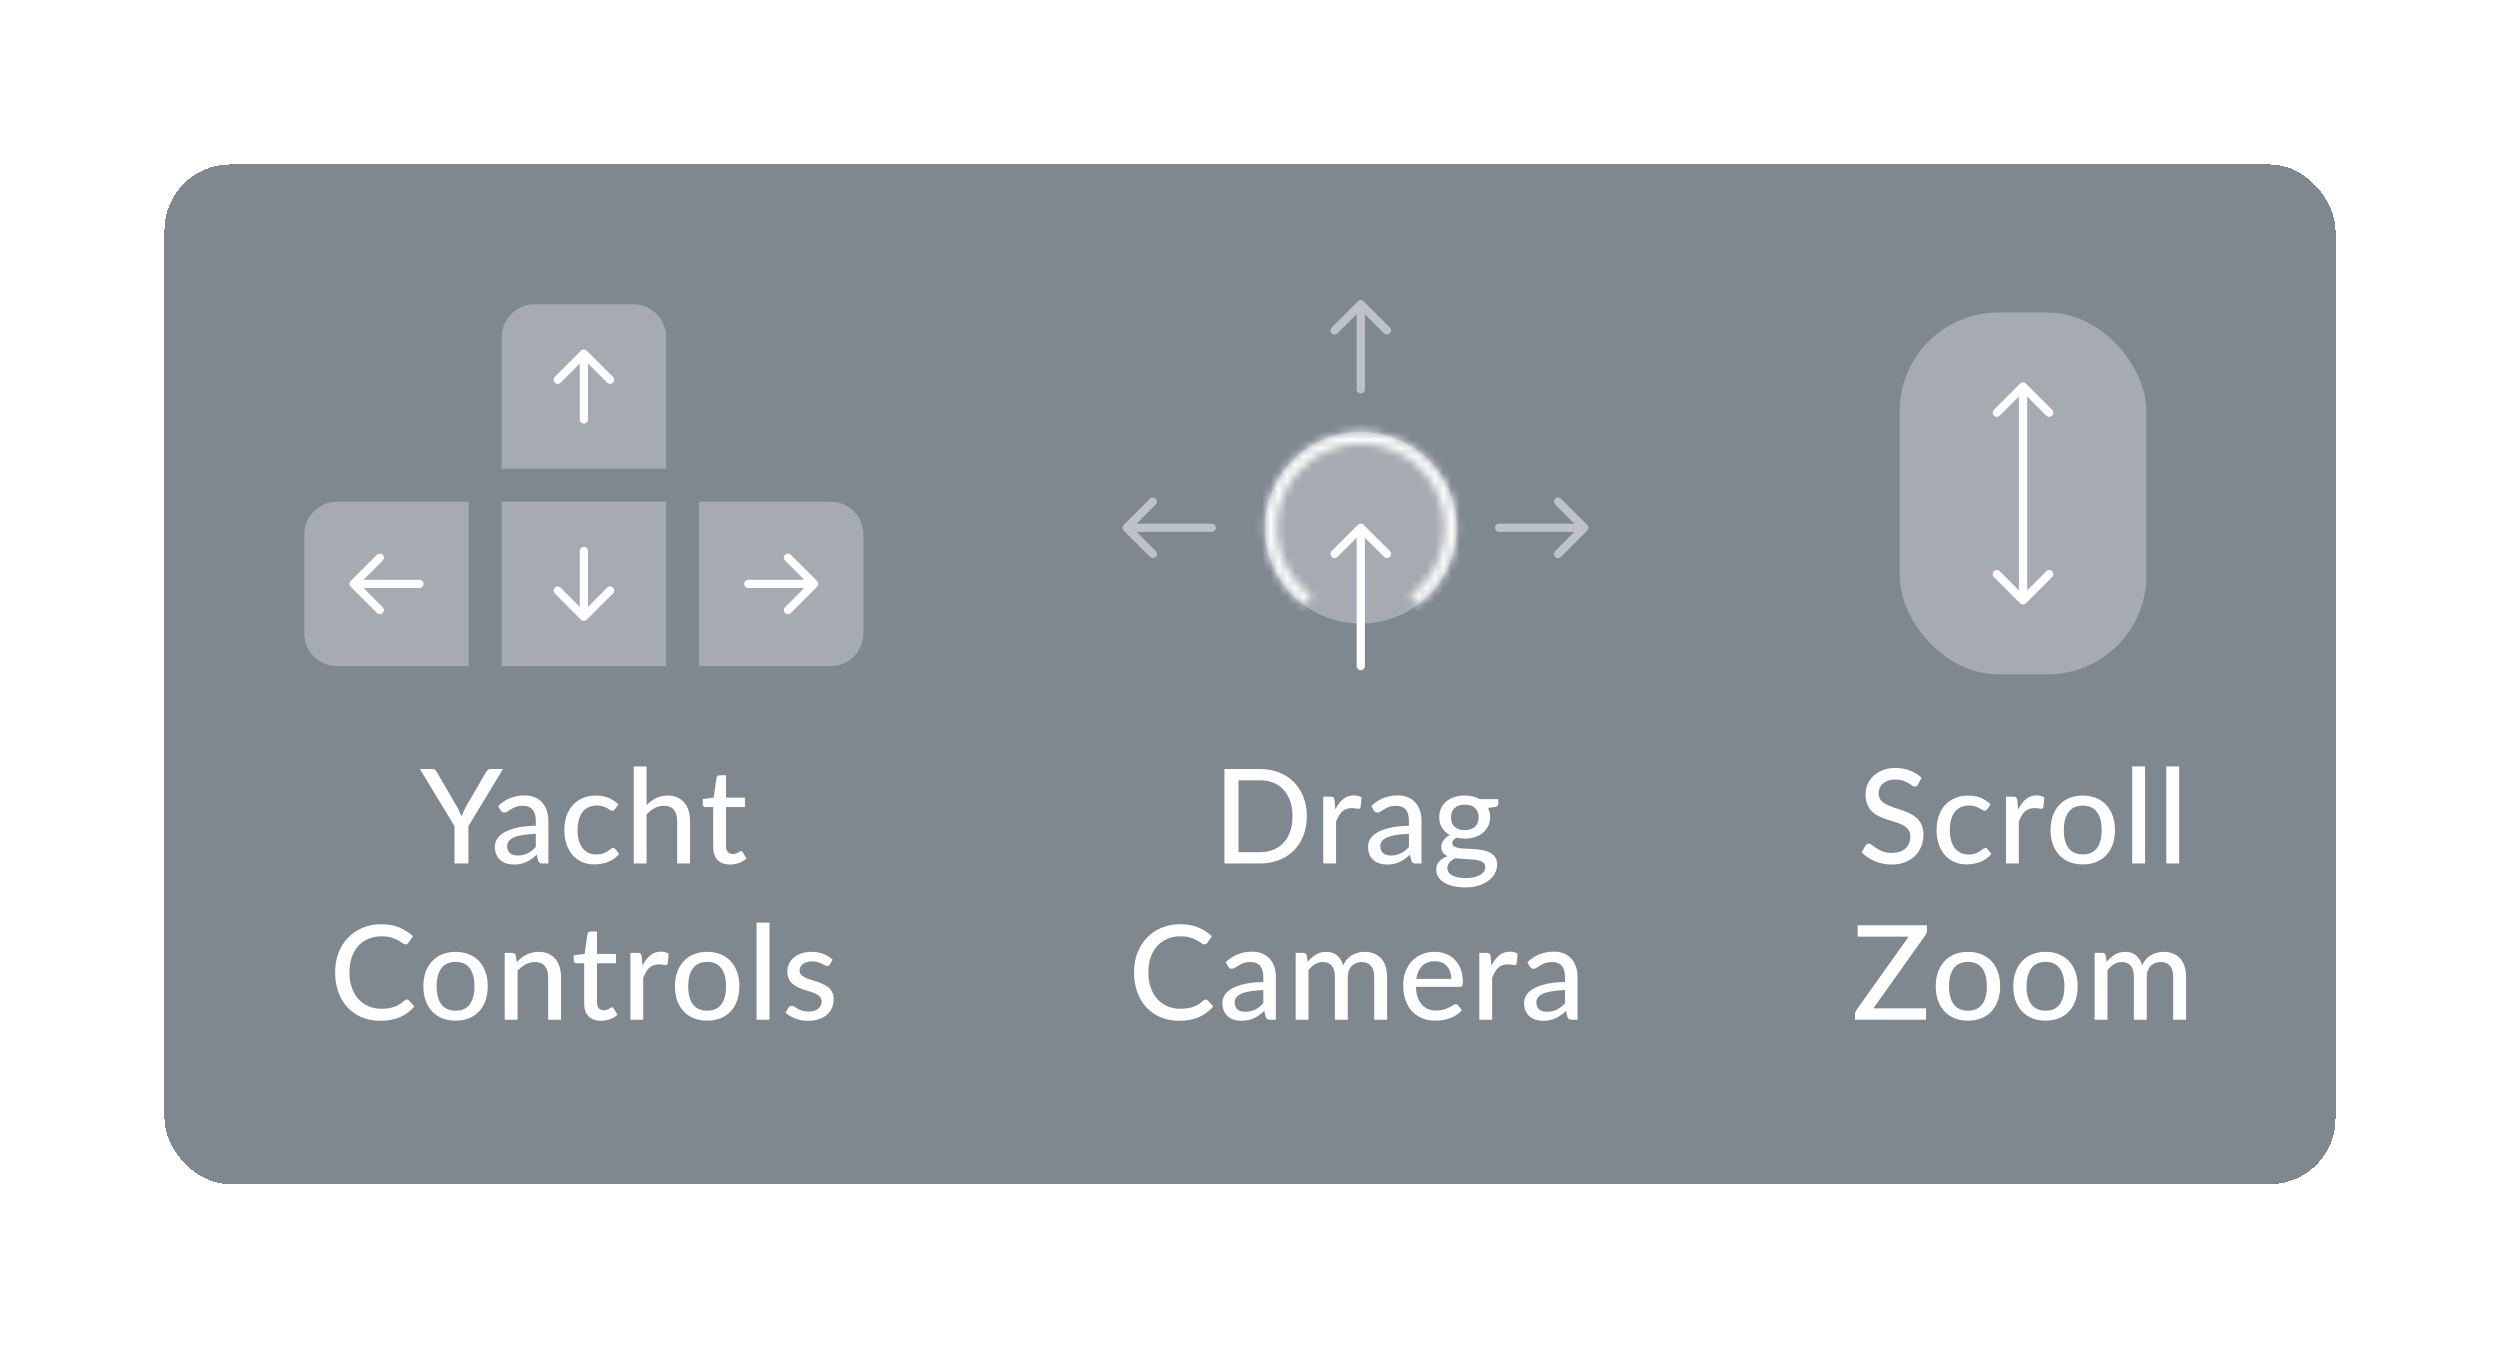 <svg width="304" height="164" viewBox="0 0 304 164" fill="none" xmlns="http://www.w3.org/2000/svg">
<g filter="url(#filter0_d_3_13)">
<rect x="20" y="20" width="264" height="124" rx="8" fill="#001121" fill-opacity="0.5" shape-rendering="crispEdges"/>
</g>
<path d="M61 41C61 38.791 62.791 37 65 37L77 37C79.209 37 81 38.791 81 41L81 57L61 57L61 41Z" fill="#FEFEFE" fill-opacity="0.3"/>
<path d="M70.5 51C70.5 51.276 70.724 51.5 71 51.5C71.276 51.5 71.5 51.276 71.5 51L70.5 51ZM71.354 42.646C71.158 42.451 70.842 42.451 70.646 42.646L67.465 45.828C67.269 46.024 67.269 46.34 67.465 46.535C67.66 46.731 67.976 46.731 68.172 46.535L71 43.707L73.828 46.535C74.024 46.731 74.34 46.731 74.535 46.535C74.731 46.34 74.731 46.024 74.535 45.828L71.354 42.646ZM71.5 51L71.5 43L70.5 43L70.5 51L71.5 51Z" fill="#FEFEFE"/>
<path d="M41 81C38.791 81 37 79.209 37 77L37 65C37 62.791 38.791 61 41 61L57 61L57 81L41 81Z" fill="#FEFEFE" fill-opacity="0.3"/>
<path d="M51 71.5C51.276 71.5 51.5 71.276 51.5 71C51.5 70.724 51.276 70.5 51 70.5V71.5ZM42.646 70.646C42.451 70.842 42.451 71.158 42.646 71.354L45.828 74.535C46.024 74.731 46.34 74.731 46.535 74.535C46.731 74.34 46.731 74.024 46.535 73.828L43.707 71L46.535 68.172C46.731 67.976 46.731 67.66 46.535 67.465C46.34 67.269 46.024 67.269 45.828 67.465L42.646 70.646ZM51 70.5H43V71.5H51V70.5Z" fill="#FEFEFE"/>
<rect x="81" y="81" width="20" height="20" transform="rotate(-180 81 81)" fill="#FEFEFE" fill-opacity="0.3"/>
<path d="M71.5 67C71.5 66.724 71.276 66.5 71 66.5C70.724 66.5 70.5 66.724 70.5 67L71.5 67ZM70.646 75.354C70.842 75.549 71.158 75.549 71.354 75.354L74.535 72.172C74.731 71.976 74.731 71.66 74.535 71.465C74.34 71.269 74.024 71.269 73.828 71.465L71 74.293L68.172 71.465C67.976 71.269 67.66 71.269 67.465 71.465C67.269 71.66 67.269 71.976 67.465 72.172L70.646 75.354ZM70.5 67L70.5 75L71.5 75L71.5 67L70.5 67Z" fill="#FEFEFE"/>
<path d="M101 61C103.209 61 105 62.791 105 65L105 77C105 79.209 103.209 81 101 81L85 81L85 61L101 61Z" fill="#FEFEFE" fill-opacity="0.3"/>
<path d="M91 70.5C90.724 70.5 90.5 70.724 90.5 71C90.5 71.276 90.724 71.5 91 71.5V70.5ZM99.354 71.354C99.549 71.158 99.549 70.842 99.354 70.646L96.172 67.465C95.976 67.269 95.66 67.269 95.465 67.465C95.269 67.66 95.269 67.976 95.465 68.172L98.293 71L95.465 73.828C95.269 74.024 95.269 74.34 95.465 74.535C95.66 74.731 95.976 74.731 96.172 74.535L99.354 71.354ZM91 71.5H99V70.5H91V71.5Z" fill="#FEFEFE"/>
<path d="M56.959 100.456V105H55.263V100.456L51.055 93.512H52.551C52.7 93.512 52.82 93.549 52.911 93.624C53.002 93.693 53.076 93.787 53.135 93.904L55.631 98.2C55.732 98.397 55.823 98.584 55.903 98.76C55.988 98.936 56.063 99.109 56.127 99.28C56.186 99.109 56.252 98.936 56.327 98.76C56.407 98.584 56.498 98.397 56.599 98.2L59.087 93.904C59.14 93.808 59.212 93.72 59.303 93.64C59.399 93.555 59.519 93.512 59.663 93.512H61.167L56.959 100.456ZM65.152 101.392C64.517 101.413 63.978 101.464 63.536 101.544C63.093 101.619 62.733 101.72 62.456 101.848C62.178 101.976 61.978 102.128 61.856 102.304C61.733 102.475 61.672 102.667 61.672 102.88C61.672 103.083 61.704 103.259 61.768 103.408C61.837 103.552 61.928 103.672 62.04 103.768C62.157 103.859 62.293 103.925 62.448 103.968C62.602 104.011 62.77 104.032 62.952 104.032C63.192 104.032 63.41 104.008 63.608 103.96C63.81 103.912 64 103.845 64.176 103.76C64.352 103.669 64.52 103.56 64.68 103.432C64.84 103.304 64.997 103.157 65.152 102.992V101.392ZM60.576 98.008C61.029 97.576 61.52 97.253 62.048 97.04C62.581 96.827 63.165 96.72 63.8 96.72C64.264 96.72 64.674 96.797 65.032 96.952C65.389 97.101 65.691 97.312 65.936 97.584C66.181 97.856 66.365 98.181 66.488 98.56C66.616 98.939 66.68 99.357 66.68 99.816V105H65.984C65.829 105 65.712 104.976 65.632 104.928C65.552 104.875 65.488 104.779 65.44 104.64L65.272 103.928C65.064 104.12 64.859 104.291 64.656 104.44C64.453 104.584 64.24 104.709 64.016 104.816C63.797 104.917 63.562 104.995 63.312 105.048C63.061 105.101 62.784 105.128 62.48 105.128C62.16 105.128 61.858 105.085 61.576 105C61.298 104.909 61.056 104.773 60.848 104.592C60.64 104.411 60.474 104.184 60.352 103.912C60.234 103.64 60.176 103.323 60.176 102.96C60.176 102.64 60.261 102.333 60.432 102.04C60.608 101.741 60.891 101.475 61.28 101.24C61.675 101.005 62.187 100.813 62.816 100.664C63.45 100.515 64.229 100.429 65.152 100.408V99.816C65.152 99.203 65.021 98.744 64.76 98.44C64.499 98.136 64.115 97.984 63.608 97.984C63.267 97.984 62.978 98.027 62.744 98.112C62.514 98.197 62.315 98.293 62.144 98.4C61.978 98.501 61.832 98.595 61.704 98.68C61.581 98.765 61.453 98.808 61.32 98.808C61.213 98.808 61.12 98.779 61.04 98.72C60.965 98.661 60.904 98.592 60.856 98.512L60.576 98.008ZM74.784 98.392C74.736 98.451 74.688 98.499 74.64 98.536C74.597 98.568 74.534 98.584 74.448 98.584C74.363 98.584 74.272 98.552 74.176 98.488C74.085 98.419 73.968 98.347 73.824 98.272C73.686 98.192 73.515 98.12 73.312 98.056C73.115 97.987 72.87 97.952 72.576 97.952C72.192 97.952 71.853 98.021 71.56 98.16C71.267 98.299 71.022 98.496 70.824 98.752C70.632 99.008 70.486 99.32 70.384 99.688C70.283 100.056 70.232 100.469 70.232 100.928C70.232 101.403 70.285 101.827 70.392 102.2C70.499 102.568 70.651 102.88 70.848 103.136C71.046 103.387 71.285 103.579 71.568 103.712C71.851 103.84 72.165 103.904 72.512 103.904C72.848 103.904 73.126 103.864 73.344 103.784C73.563 103.699 73.744 103.608 73.888 103.512C74.032 103.416 74.152 103.328 74.248 103.248C74.344 103.163 74.443 103.12 74.544 103.12C74.672 103.12 74.771 103.168 74.84 103.264L75.288 103.84C75.102 104.069 74.891 104.264 74.656 104.424C74.427 104.584 74.181 104.715 73.92 104.816C73.659 104.917 73.384 104.992 73.096 105.04C72.814 105.088 72.525 105.112 72.232 105.112C71.725 105.112 71.251 105.019 70.808 104.832C70.371 104.645 69.99 104.373 69.664 104.016C69.344 103.659 69.091 103.221 68.904 102.704C68.718 102.181 68.624 101.589 68.624 100.928C68.624 100.325 68.707 99.768 68.872 99.256C69.043 98.744 69.291 98.304 69.616 97.936C69.947 97.563 70.352 97.272 70.832 97.064C71.312 96.851 71.862 96.744 72.48 96.744C73.061 96.744 73.573 96.837 74.016 97.024C74.459 97.211 74.853 97.475 75.2 97.816L74.784 98.392ZM78.624 97.904C78.966 97.557 79.342 97.277 79.752 97.064C80.168 96.851 80.646 96.744 81.184 96.744C81.632 96.744 82.024 96.819 82.36 96.968C82.702 97.117 82.987 97.328 83.216 97.6C83.446 97.867 83.619 98.189 83.736 98.568C83.854 98.947 83.912 99.365 83.912 99.824V105H82.344V99.824C82.344 99.243 82.211 98.792 81.944 98.472C81.678 98.147 81.27 97.984 80.72 97.984C80.32 97.984 79.944 98.08 79.592 98.272C79.246 98.459 78.923 98.715 78.624 99.04V105H77.064V93.192H78.624V97.904ZM88.772 105.128C88.116 105.128 87.609 104.944 87.252 104.576C86.9 104.208 86.724 103.683 86.724 103V98.136H85.78C85.689 98.136 85.612 98.109 85.548 98.056C85.49 97.997 85.46 97.912 85.46 97.8V97.168L86.78 96.984L87.132 94.56C87.153 94.469 87.194 94.4 87.252 94.352C87.316 94.299 87.396 94.272 87.492 94.272H88.284V97H90.588V98.136H88.284V102.896C88.284 103.216 88.362 103.456 88.516 103.616C88.676 103.771 88.879 103.848 89.124 103.848C89.268 103.848 89.391 103.829 89.492 103.792C89.599 103.755 89.689 103.715 89.764 103.672C89.839 103.624 89.903 103.581 89.956 103.544C90.01 103.507 90.058 103.488 90.1 103.488C90.153 103.488 90.194 103.501 90.22 103.528C90.252 103.549 90.284 103.587 90.316 103.64L90.78 104.392C90.524 104.627 90.22 104.808 89.868 104.936C89.516 105.064 89.151 105.128 88.772 105.128ZM49.468 121.536C49.564 121.536 49.647 121.573 49.716 121.648L50.388 122.384C49.919 122.939 49.346 123.368 48.668 123.672C47.996 123.976 47.186 124.128 46.236 124.128C45.404 124.128 44.65 123.984 43.972 123.696C43.3 123.408 42.724 123.005 42.244 122.488C41.77 121.971 41.402 121.352 41.14 120.632C40.879 119.912 40.748 119.12 40.748 118.256C40.748 117.392 40.884 116.6 41.156 115.88C41.434 115.16 41.82 114.541 42.316 114.024C42.812 113.507 43.404 113.104 44.092 112.816C44.786 112.528 45.551 112.384 46.388 112.384C47.204 112.384 47.93 112.517 48.564 112.784C49.199 113.051 49.751 113.405 50.22 113.848L49.66 114.64C49.623 114.699 49.575 114.747 49.516 114.784C49.463 114.821 49.391 114.84 49.3 114.84C49.199 114.84 49.079 114.789 48.94 114.688C48.807 114.587 48.628 114.475 48.404 114.352C48.186 114.224 47.914 114.109 47.588 114.008C47.263 113.907 46.858 113.856 46.372 113.856C45.802 113.856 45.279 113.957 44.804 114.16C44.33 114.357 43.919 114.645 43.572 115.024C43.231 115.397 42.964 115.859 42.772 116.408C42.586 116.952 42.492 117.568 42.492 118.256C42.492 118.955 42.591 119.576 42.788 120.12C42.986 120.664 43.258 121.125 43.604 121.504C43.951 121.883 44.359 122.171 44.828 122.368C45.298 122.565 45.804 122.664 46.348 122.664C46.679 122.664 46.975 122.645 47.236 122.608C47.503 122.565 47.746 122.504 47.964 122.424C48.188 122.344 48.399 122.243 48.596 122.12C48.794 121.992 48.988 121.84 49.18 121.664C49.223 121.627 49.268 121.597 49.316 121.576C49.364 121.549 49.415 121.536 49.468 121.536ZM55.408 115.744C56.006 115.744 56.544 115.843 57.024 116.04C57.51 116.232 57.92 116.512 58.256 116.88C58.598 117.243 58.859 117.683 59.04 118.2C59.222 118.712 59.312 119.288 59.312 119.928C59.312 120.568 59.222 121.147 59.04 121.664C58.859 122.181 58.598 122.621 58.256 122.984C57.92 123.347 57.51 123.627 57.024 123.824C56.544 124.016 56.006 124.112 55.408 124.112C54.806 124.112 54.262 124.016 53.776 123.824C53.296 123.627 52.886 123.347 52.544 122.984C52.203 122.621 51.939 122.181 51.752 121.664C51.571 121.147 51.48 120.568 51.48 119.928C51.48 119.288 51.571 118.712 51.752 118.2C51.939 117.683 52.203 117.243 52.544 116.88C52.886 116.512 53.296 116.232 53.776 116.04C54.262 115.843 54.806 115.744 55.408 115.744ZM55.408 122.896C56.176 122.896 56.75 122.637 57.128 122.12C57.507 121.603 57.696 120.875 57.696 119.936C57.696 118.997 57.507 118.269 57.128 117.752C56.75 117.229 56.176 116.968 55.408 116.968C54.63 116.968 54.048 117.229 53.664 117.752C53.286 118.269 53.096 118.997 53.096 119.936C53.096 120.875 53.286 121.603 53.664 122.12C54.048 122.637 54.63 122.896 55.408 122.896ZM62.838 117C63.014 116.813 63.198 116.643 63.39 116.488C63.582 116.333 63.785 116.203 63.998 116.096C64.216 115.984 64.448 115.899 64.694 115.84C64.945 115.776 65.211 115.744 65.494 115.744C65.942 115.744 66.334 115.819 66.67 115.968C67.011 116.117 67.296 116.328 67.526 116.6C67.755 116.867 67.928 117.189 68.046 117.568C68.163 117.947 68.222 118.365 68.222 118.824V124H66.654V118.824C66.654 118.243 66.52 117.792 66.254 117.472C65.987 117.147 65.579 116.984 65.03 116.984C64.63 116.984 64.254 117.08 63.902 117.272C63.555 117.459 63.233 117.715 62.934 118.04V124H61.374V115.872H62.31C62.529 115.872 62.664 115.976 62.718 116.184L62.838 117ZM73.082 124.128C72.426 124.128 71.919 123.944 71.562 123.576C71.21 123.208 71.034 122.683 71.034 122V117.136H70.09C69.999 117.136 69.922 117.109 69.858 117.056C69.799 116.997 69.77 116.912 69.77 116.8V116.168L71.09 115.984L71.442 113.56C71.463 113.469 71.503 113.4 71.562 113.352C71.626 113.299 71.706 113.272 71.802 113.272H72.594V116H74.898V117.136H72.594V121.896C72.594 122.216 72.671 122.456 72.826 122.616C72.986 122.771 73.188 122.848 73.434 122.848C73.578 122.848 73.7 122.829 73.802 122.792C73.908 122.755 73.999 122.715 74.074 122.672C74.148 122.624 74.212 122.581 74.266 122.544C74.319 122.507 74.367 122.488 74.41 122.488C74.463 122.488 74.503 122.501 74.53 122.528C74.562 122.549 74.594 122.587 74.626 122.64L75.09 123.392C74.834 123.627 74.53 123.808 74.178 123.936C73.826 124.064 73.46 124.128 73.082 124.128ZM78.126 117.432C78.388 116.899 78.702 116.48 79.07 116.176C79.438 115.872 79.881 115.72 80.398 115.72C80.574 115.72 80.74 115.741 80.894 115.784C81.054 115.821 81.193 115.88 81.31 115.96L81.206 117.136C81.169 117.28 81.081 117.352 80.942 117.352C80.868 117.352 80.756 117.339 80.606 117.312C80.457 117.28 80.297 117.264 80.126 117.264C79.876 117.264 79.654 117.301 79.462 117.376C79.27 117.445 79.097 117.552 78.942 117.696C78.793 117.835 78.66 118.008 78.542 118.216C78.425 118.419 78.316 118.651 78.214 118.912V124H76.654V115.872H77.55C77.721 115.872 77.836 115.904 77.894 115.968C77.958 116.027 78.004 116.133 78.03 116.288L78.126 117.432ZM86.001 115.744C86.598 115.744 87.137 115.843 87.617 116.04C88.102 116.232 88.513 116.512 88.849 116.88C89.19 117.243 89.452 117.683 89.633 118.2C89.814 118.712 89.905 119.288 89.905 119.928C89.905 120.568 89.814 121.147 89.633 121.664C89.452 122.181 89.19 122.621 88.849 122.984C88.513 123.347 88.102 123.627 87.617 123.824C87.137 124.016 86.598 124.112 86.001 124.112C85.398 124.112 84.854 124.016 84.369 123.824C83.889 123.627 83.478 123.347 83.137 122.984C82.796 122.621 82.532 122.181 82.345 121.664C82.164 121.147 82.073 120.568 82.073 119.928C82.073 119.288 82.164 118.712 82.345 118.2C82.532 117.683 82.796 117.243 83.137 116.88C83.478 116.512 83.889 116.232 84.369 116.04C84.854 115.843 85.398 115.744 86.001 115.744ZM86.001 122.896C86.769 122.896 87.342 122.637 87.721 122.12C88.1 121.603 88.289 120.875 88.289 119.936C88.289 118.997 88.1 118.269 87.721 117.752C87.342 117.229 86.769 116.968 86.001 116.968C85.222 116.968 84.641 117.229 84.257 117.752C83.878 118.269 83.689 118.997 83.689 119.936C83.689 120.875 83.878 121.603 84.257 122.12C84.641 122.637 85.222 122.896 86.001 122.896ZM93.566 112.192V124H91.998V112.192H93.566ZM100.906 117.272C100.864 117.341 100.818 117.392 100.77 117.424C100.722 117.451 100.661 117.464 100.586 117.464C100.501 117.464 100.405 117.435 100.298 117.376C100.197 117.317 100.072 117.253 99.922 117.184C99.778 117.115 99.608 117.051 99.41 116.992C99.213 116.933 98.978 116.904 98.706 116.904C98.482 116.904 98.277 116.933 98.09 116.992C97.909 117.045 97.754 117.123 97.626 117.224C97.498 117.32 97.4 117.437 97.33 117.576C97.261 117.709 97.226 117.853 97.226 118.008C97.226 118.211 97.285 118.379 97.402 118.512C97.525 118.645 97.682 118.76 97.874 118.856C98.072 118.952 98.293 119.04 98.538 119.12C98.789 119.195 99.042 119.275 99.298 119.36C99.56 119.445 99.813 119.544 100.058 119.656C100.309 119.763 100.53 119.899 100.722 120.064C100.92 120.224 101.077 120.419 101.194 120.648C101.317 120.877 101.378 121.157 101.378 121.488C101.378 121.867 101.309 122.219 101.17 122.544C101.037 122.864 100.837 123.141 100.57 123.376C100.309 123.611 99.984 123.795 99.594 123.928C99.205 124.061 98.76 124.128 98.258 124.128C97.698 124.128 97.181 124.035 96.706 123.848C96.232 123.661 95.834 123.424 95.514 123.136L95.882 122.536C95.925 122.461 95.978 122.405 96.042 122.368C96.106 122.325 96.192 122.304 96.298 122.304C96.4 122.304 96.504 122.341 96.61 122.416C96.717 122.491 96.845 122.573 96.994 122.664C97.144 122.749 97.325 122.829 97.538 122.904C97.752 122.973 98.018 123.008 98.338 123.008C98.605 123.008 98.837 122.976 99.034 122.912C99.232 122.843 99.394 122.752 99.522 122.64C99.656 122.523 99.754 122.389 99.818 122.24C99.882 122.091 99.914 121.933 99.914 121.768C99.914 121.555 99.853 121.379 99.73 121.24C99.613 121.096 99.456 120.973 99.258 120.872C99.066 120.771 98.845 120.683 98.594 120.608C98.344 120.533 98.088 120.453 97.826 120.368C97.565 120.283 97.309 120.184 97.058 120.072C96.808 119.96 96.584 119.819 96.386 119.648C96.194 119.477 96.037 119.269 95.914 119.024C95.797 118.779 95.738 118.48 95.738 118.128C95.738 117.813 95.802 117.512 95.93 117.224C96.064 116.936 96.253 116.683 96.498 116.464C96.749 116.245 97.056 116.072 97.418 115.944C97.786 115.811 98.205 115.744 98.674 115.744C99.213 115.744 99.698 115.829 100.13 116C100.568 116.171 100.941 116.405 101.25 116.704L100.906 117.272Z" fill="#FEFEFE"/>
<circle cx="165.471" cy="64.177" r="11.647" fill="#FEFEFE" fill-opacity="0.3"/>
<mask id="path-12-inside-1_3_13" fill="white">
<path d="M171.752 73.127C171.978 73.449 172.424 73.529 172.731 73.284C174.476 71.893 175.788 70.026 176.505 67.903C177.299 65.554 177.322 63.014 176.571 60.651C175.821 58.288 174.336 56.226 172.333 54.766C170.33 53.305 167.913 52.522 165.434 52.529C162.955 52.537 160.543 53.336 158.549 54.809C156.555 56.282 155.084 58.353 154.348 60.721C153.612 63.088 153.651 65.628 154.459 67.972C155.19 70.091 156.514 71.949 158.268 73.329C158.576 73.572 159.021 73.49 159.245 73.167C159.469 72.844 159.387 72.402 159.08 72.156C157.574 70.951 156.437 69.341 155.805 67.508C155.096 65.451 155.062 63.221 155.707 61.143C156.353 59.065 157.645 57.247 159.395 55.954C161.145 54.661 163.262 53.96 165.438 53.953C167.614 53.946 169.736 54.634 171.494 55.916C173.252 57.198 174.556 59.008 175.214 61.082C175.873 63.156 175.853 65.386 175.157 67.447C174.537 69.284 173.409 70.901 171.911 72.116C171.606 72.364 171.527 72.806 171.752 73.127Z"/>
</mask>
<path d="M171.752 73.127C171.978 73.449 172.424 73.529 172.731 73.284C174.476 71.893 175.788 70.026 176.505 67.903C177.299 65.554 177.322 63.014 176.571 60.651C175.821 58.288 174.336 56.226 172.333 54.766C170.33 53.305 167.913 52.522 165.434 52.529C162.955 52.537 160.543 53.336 158.549 54.809C156.555 56.282 155.084 58.353 154.348 60.721C153.612 63.088 153.651 65.628 154.459 67.972C155.19 70.091 156.514 71.949 158.268 73.329C158.576 73.572 159.021 73.49 159.245 73.167C159.469 72.844 159.387 72.402 159.08 72.156C157.574 70.951 156.437 69.341 155.805 67.508C155.096 65.451 155.062 63.221 155.707 61.143C156.353 59.065 157.645 57.247 159.395 55.954C161.145 54.661 163.262 53.96 165.438 53.953C167.614 53.946 169.736 54.634 171.494 55.916C173.252 57.198 174.556 59.008 175.214 61.082C175.873 63.156 175.853 65.386 175.157 67.447C174.537 69.284 173.409 70.901 171.911 72.116C171.606 72.364 171.527 72.806 171.752 73.127Z" stroke="#FEFEFE" stroke-width="16" mask="url(#path-12-inside-1_3_13)"/>
<path d="M164.971 81C164.971 81.276 165.195 81.5 165.471 81.5C165.747 81.5 165.971 81.276 165.971 81L164.971 81ZM165.824 63.823C165.629 63.628 165.312 63.628 165.117 63.823L161.935 67.005C161.74 67.2 161.74 67.517 161.935 67.712C162.13 67.907 162.447 67.907 162.642 67.712L165.471 64.884L168.299 67.712C168.494 67.907 168.811 67.907 169.006 67.712C169.201 67.517 169.201 67.2 169.006 67.005L165.824 63.823ZM165.971 81L165.971 64.177L164.971 64.177L164.971 81L165.971 81Z" fill="#FEFEFE"/>
<path opacity="0.5" d="M182.294 63.676C182.018 63.676 181.794 63.9 181.794 64.177C181.794 64.453 182.018 64.677 182.294 64.677V63.676ZM193.001 64.53C193.196 64.335 193.196 64.018 193.001 63.823L189.819 60.641C189.623 60.446 189.307 60.446 189.112 60.641C188.916 60.836 188.916 61.153 189.112 61.348L191.94 64.177L189.112 67.005C188.916 67.2 188.916 67.517 189.112 67.712C189.307 67.907 189.623 67.907 189.819 67.712L193.001 64.53ZM182.294 64.677H192.647V63.676H182.294V64.677Z" fill="#FEFEFE"/>
<path opacity="0.5" d="M147.353 63.676C147.629 63.676 147.853 63.9 147.853 64.177C147.853 64.453 147.629 64.677 147.353 64.677V63.676ZM136.647 64.53C136.451 64.335 136.451 64.018 136.647 63.823L139.829 60.641C140.024 60.446 140.34 60.446 140.536 60.641C140.731 60.836 140.731 61.153 140.536 61.348L137.707 64.177L140.536 67.005C140.731 67.2 140.731 67.517 140.536 67.712C140.34 67.907 140.024 67.907 139.829 67.712L136.647 64.53ZM147.353 64.677H137V63.676H147.353V64.677Z" fill="#FEFEFE"/>
<path opacity="0.5" d="M165.971 47.353C165.971 47.629 165.747 47.853 165.471 47.853C165.195 47.853 164.971 47.629 164.971 47.353L165.971 47.353ZM165.117 36.646C165.312 36.451 165.629 36.451 165.824 36.646L169.006 39.828C169.201 40.024 169.201 40.34 169.006 40.535C168.811 40.731 168.494 40.731 168.299 40.535L165.471 37.707L162.642 40.535C162.447 40.731 162.13 40.731 161.935 40.535C161.74 40.34 161.74 40.024 161.935 39.828L165.117 36.646ZM164.971 47.353L164.971 37L165.971 37L165.971 47.353L164.971 47.353Z" fill="#FEFEFE"/>
<path d="M158.913 99.256C158.913 100.115 158.774 100.896 158.497 101.6C158.225 102.304 157.838 102.909 157.337 103.416C156.836 103.917 156.236 104.307 155.537 104.584C154.838 104.861 154.062 105 153.209 105H148.889V93.512H153.209C154.062 93.512 154.838 93.651 155.537 93.928C156.236 94.205 156.836 94.597 157.337 95.104C157.838 95.605 158.225 96.211 158.497 96.92C158.774 97.624 158.913 98.403 158.913 99.256ZM157.169 99.256C157.169 98.573 157.076 97.963 156.889 97.424C156.702 96.88 156.436 96.421 156.089 96.048C155.748 95.669 155.332 95.381 154.841 95.184C154.356 94.987 153.812 94.888 153.209 94.888H150.601V103.624H153.209C153.812 103.624 154.356 103.525 154.841 103.328C155.332 103.131 155.748 102.845 156.089 102.472C156.436 102.093 156.702 101.635 156.889 101.096C157.076 100.557 157.169 99.944 157.169 99.256ZM162.377 98.432C162.638 97.899 162.953 97.48 163.321 97.176C163.689 96.872 164.131 96.72 164.649 96.72C164.825 96.72 164.99 96.741 165.145 96.784C165.305 96.821 165.443 96.88 165.561 96.96L165.457 98.136C165.419 98.28 165.331 98.352 165.193 98.352C165.118 98.352 165.006 98.339 164.857 98.312C164.707 98.28 164.547 98.264 164.377 98.264C164.126 98.264 163.905 98.301 163.713 98.376C163.521 98.445 163.347 98.552 163.193 98.696C163.043 98.835 162.91 99.008 162.793 99.216C162.675 99.419 162.566 99.651 162.465 99.912V105H160.905V96.872H161.801C161.971 96.872 162.086 96.904 162.145 96.968C162.209 97.027 162.254 97.133 162.281 97.288L162.377 98.432ZM171.327 101.392C170.692 101.413 170.154 101.464 169.711 101.544C169.268 101.619 168.908 101.72 168.631 101.848C168.354 101.976 168.154 102.128 168.031 102.304C167.908 102.475 167.847 102.667 167.847 102.88C167.847 103.083 167.879 103.259 167.943 103.408C168.012 103.552 168.103 103.672 168.215 103.768C168.332 103.859 168.468 103.925 168.623 103.968C168.778 104.011 168.946 104.032 169.127 104.032C169.367 104.032 169.586 104.008 169.783 103.96C169.986 103.912 170.175 103.845 170.351 103.76C170.527 103.669 170.695 103.56 170.855 103.432C171.015 103.304 171.172 103.157 171.327 102.992V101.392ZM166.751 98.008C167.204 97.576 167.695 97.253 168.223 97.04C168.756 96.827 169.34 96.72 169.975 96.72C170.439 96.72 170.85 96.797 171.207 96.952C171.564 97.101 171.866 97.312 172.111 97.584C172.356 97.856 172.54 98.181 172.663 98.56C172.791 98.939 172.855 99.357 172.855 99.816V105H172.159C172.004 105 171.887 104.976 171.807 104.928C171.727 104.875 171.663 104.779 171.615 104.64L171.447 103.928C171.239 104.12 171.034 104.291 170.831 104.44C170.628 104.584 170.415 104.709 170.191 104.816C169.972 104.917 169.738 104.995 169.487 105.048C169.236 105.101 168.959 105.128 168.655 105.128C168.335 105.128 168.034 105.085 167.751 105C167.474 104.909 167.231 104.773 167.023 104.592C166.815 104.411 166.65 104.184 166.527 103.912C166.41 103.64 166.351 103.323 166.351 102.96C166.351 102.64 166.436 102.333 166.607 102.04C166.783 101.741 167.066 101.475 167.455 101.24C167.85 101.005 168.362 100.813 168.991 100.664C169.626 100.515 170.404 100.429 171.327 100.408V99.816C171.327 99.203 171.196 98.744 170.935 98.44C170.674 98.136 170.29 97.984 169.783 97.984C169.442 97.984 169.154 98.027 168.919 98.112C168.69 98.197 168.49 98.293 168.319 98.4C168.154 98.501 168.007 98.595 167.879 98.68C167.756 98.765 167.628 98.808 167.495 98.808C167.388 98.808 167.295 98.779 167.215 98.72C167.14 98.661 167.079 98.592 167.031 98.512L166.751 98.008ZM178.119 100.944C178.397 100.944 178.639 100.907 178.847 100.832C179.061 100.757 179.237 100.653 179.375 100.52C179.519 100.381 179.626 100.216 179.695 100.024C179.77 99.832 179.807 99.621 179.807 99.392C179.807 98.923 179.663 98.549 179.375 98.272C179.093 97.989 178.674 97.848 178.119 97.848C177.57 97.848 177.151 97.989 176.863 98.272C176.581 98.549 176.439 98.923 176.439 99.392C176.439 99.621 176.474 99.832 176.543 100.024C176.618 100.211 176.725 100.373 176.863 100.512C177.007 100.645 177.183 100.752 177.391 100.832C177.605 100.907 177.847 100.944 178.119 100.944ZM180.608 105.424C180.608 105.232 180.554 105.08 180.447 104.968C180.341 104.851 180.194 104.76 180.007 104.696C179.826 104.627 179.613 104.579 179.367 104.552C179.122 104.52 178.863 104.496 178.591 104.48C178.325 104.464 178.05 104.451 177.767 104.44C177.485 104.424 177.213 104.397 176.951 104.36C176.674 104.499 176.445 104.667 176.263 104.864C176.087 105.061 175.999 105.293 175.999 105.56C175.999 105.731 176.042 105.891 176.127 106.04C176.218 106.189 176.354 106.317 176.535 106.424C176.722 106.536 176.954 106.621 177.231 106.68C177.514 106.744 177.85 106.776 178.239 106.776C178.623 106.776 178.962 106.741 179.255 106.672C179.549 106.608 179.794 106.515 179.991 106.392C180.194 106.275 180.346 106.133 180.447 105.968C180.554 105.803 180.608 105.621 180.608 105.424ZM182.191 97.176V97.76C182.191 97.952 182.071 98.072 181.832 98.12L180.959 98.248C181.034 98.413 181.093 98.589 181.135 98.776C181.178 98.957 181.2 99.149 181.2 99.352C181.2 99.752 181.122 100.115 180.967 100.44C180.813 100.76 180.599 101.035 180.327 101.264C180.055 101.493 179.73 101.669 179.351 101.792C178.978 101.915 178.567 101.976 178.119 101.976C177.751 101.976 177.407 101.936 177.087 101.856C176.927 101.952 176.805 102.059 176.719 102.176C176.639 102.288 176.599 102.4 176.599 102.512C176.599 102.699 176.677 102.837 176.831 102.928C176.991 103.019 177.197 103.085 177.447 103.128C177.703 103.165 177.994 103.189 178.319 103.2C178.65 103.211 178.983 103.229 179.319 103.256C179.661 103.277 179.994 103.32 180.319 103.384C180.65 103.443 180.941 103.541 181.191 103.68C181.447 103.813 181.653 104 181.807 104.24C181.968 104.475 182.048 104.781 182.048 105.16C182.048 105.512 181.959 105.853 181.783 106.184C181.613 106.515 181.362 106.808 181.031 107.064C180.701 107.32 180.298 107.525 179.823 107.68C179.349 107.835 178.81 107.912 178.207 107.912C177.605 107.912 177.079 107.853 176.631 107.736C176.189 107.619 175.818 107.461 175.519 107.264C175.226 107.067 175.005 106.837 174.855 106.576C174.711 106.315 174.639 106.043 174.639 105.76C174.639 105.365 174.762 105.032 175.007 104.76C175.253 104.483 175.591 104.267 176.023 104.112C175.789 104.005 175.602 103.861 175.463 103.68C175.325 103.493 175.255 103.248 175.255 102.944C175.255 102.827 175.277 102.707 175.319 102.584C175.362 102.456 175.426 102.331 175.511 102.208C175.602 102.08 175.711 101.96 175.839 101.848C175.973 101.736 176.125 101.635 176.295 101.544C175.895 101.32 175.581 101.024 175.351 100.656C175.122 100.283 175.007 99.848 175.007 99.352C175.007 98.952 175.085 98.592 175.239 98.272C175.394 97.952 175.607 97.677 175.879 97.448C176.157 97.219 176.485 97.043 176.863 96.92C177.247 96.797 177.666 96.736 178.119 96.736C178.823 96.736 179.429 96.883 179.935 97.176H182.191ZM146.617 121.536C146.713 121.536 146.795 121.573 146.865 121.648L147.537 122.384C147.067 122.939 146.494 123.368 145.817 123.672C145.145 123.976 144.334 124.128 143.385 124.128C142.553 124.128 141.798 123.984 141.121 123.696C140.449 123.408 139.873 123.005 139.393 122.488C138.918 121.971 138.55 121.352 138.289 120.632C138.027 119.912 137.897 119.12 137.897 118.256C137.897 117.392 138.033 116.6 138.305 115.88C138.582 115.16 138.969 114.541 139.465 114.024C139.961 113.507 140.553 113.104 141.241 112.816C141.934 112.528 142.699 112.384 143.537 112.384C144.353 112.384 145.078 112.517 145.713 112.784C146.347 113.051 146.899 113.405 147.369 113.848L146.809 114.64C146.771 114.699 146.723 114.747 146.665 114.784C146.611 114.821 146.539 114.84 146.449 114.84C146.347 114.84 146.227 114.789 146.089 114.688C145.955 114.587 145.777 114.475 145.553 114.352C145.334 114.224 145.062 114.109 144.737 114.008C144.411 113.907 144.006 113.856 143.521 113.856C142.95 113.856 142.427 113.957 141.953 114.16C141.478 114.357 141.067 114.645 140.721 115.024C140.379 115.397 140.113 115.859 139.921 116.408C139.734 116.952 139.641 117.568 139.641 118.256C139.641 118.955 139.739 119.576 139.937 120.12C140.134 120.664 140.406 121.125 140.753 121.504C141.099 121.883 141.507 122.171 141.977 122.368C142.446 122.565 142.953 122.664 143.497 122.664C143.827 122.664 144.123 122.645 144.385 122.608C144.651 122.565 144.894 122.504 145.113 122.424C145.337 122.344 145.547 122.243 145.745 122.12C145.942 121.992 146.137 121.84 146.329 121.664C146.371 121.627 146.417 121.597 146.465 121.576C146.513 121.549 146.563 121.536 146.617 121.536ZM153.617 120.392C152.982 120.413 152.443 120.464 152.001 120.544C151.558 120.619 151.198 120.72 150.921 120.848C150.643 120.976 150.443 121.128 150.321 121.304C150.198 121.475 150.137 121.667 150.137 121.88C150.137 122.083 150.169 122.259 150.233 122.408C150.302 122.552 150.393 122.672 150.505 122.768C150.622 122.859 150.758 122.925 150.913 122.968C151.067 123.011 151.235 123.032 151.417 123.032C151.657 123.032 151.875 123.008 152.073 122.96C152.275 122.912 152.465 122.845 152.641 122.76C152.817 122.669 152.985 122.56 153.145 122.432C153.305 122.304 153.462 122.157 153.617 121.992V120.392ZM149.041 117.008C149.494 116.576 149.985 116.253 150.513 116.04C151.046 115.827 151.63 115.72 152.265 115.72C152.729 115.72 153.139 115.797 153.497 115.952C153.854 116.101 154.155 116.312 154.401 116.584C154.646 116.856 154.83 117.181 154.953 117.56C155.081 117.939 155.145 118.357 155.145 118.816V124H154.449C154.294 124 154.177 123.976 154.097 123.928C154.017 123.875 153.953 123.779 153.905 123.64L153.737 122.928C153.529 123.12 153.323 123.291 153.121 123.44C152.918 123.584 152.705 123.709 152.481 123.816C152.262 123.917 152.027 123.995 151.777 124.048C151.526 124.101 151.249 124.128 150.945 124.128C150.625 124.128 150.323 124.085 150.041 124C149.763 123.909 149.521 123.773 149.313 123.592C149.105 123.411 148.939 123.184 148.817 122.912C148.699 122.64 148.641 122.323 148.641 121.96C148.641 121.64 148.726 121.333 148.897 121.04C149.073 120.741 149.355 120.475 149.745 120.24C150.139 120.005 150.651 119.813 151.281 119.664C151.915 119.515 152.694 119.429 153.617 119.408V118.816C153.617 118.203 153.486 117.744 153.225 117.44C152.963 117.136 152.579 116.984 152.073 116.984C151.731 116.984 151.443 117.027 151.209 117.112C150.979 117.197 150.779 117.293 150.609 117.4C150.443 117.501 150.297 117.595 150.169 117.68C150.046 117.765 149.918 117.808 149.785 117.808C149.678 117.808 149.585 117.779 149.505 117.72C149.43 117.661 149.369 117.592 149.321 117.512L149.041 117.008ZM157.553 124V115.872H158.489C158.708 115.872 158.844 115.976 158.897 116.184L159.009 116.96C159.308 116.603 159.639 116.312 160.001 116.088C160.369 115.859 160.799 115.744 161.289 115.744C161.828 115.744 162.265 115.893 162.601 116.192C162.937 116.485 163.183 116.885 163.337 117.392C163.455 117.104 163.607 116.856 163.793 116.648C163.98 116.44 164.188 116.269 164.417 116.136C164.647 116.003 164.889 115.904 165.145 115.84C165.407 115.776 165.671 115.744 165.937 115.744C166.369 115.744 166.753 115.813 167.089 115.952C167.431 116.085 167.719 116.283 167.953 116.544C168.188 116.805 168.367 117.128 168.489 117.512C168.612 117.896 168.673 118.333 168.673 118.824V124H167.105V118.824C167.105 118.216 166.972 117.757 166.705 117.448C166.444 117.139 166.06 116.984 165.553 116.984C165.329 116.984 165.116 117.024 164.913 117.104C164.711 117.179 164.532 117.293 164.377 117.448C164.228 117.603 164.108 117.795 164.017 118.024C163.932 118.253 163.889 118.52 163.889 118.824V124H162.321V118.824C162.321 118.195 162.196 117.731 161.945 117.432C161.695 117.133 161.327 116.984 160.841 116.984C160.505 116.984 160.193 117.072 159.905 117.248C159.617 117.424 159.353 117.664 159.113 117.968V124H157.553ZM176.476 119.032C176.476 118.723 176.431 118.437 176.34 118.176C176.255 117.915 176.127 117.688 175.956 117.496C175.785 117.304 175.577 117.155 175.332 117.048C175.087 116.941 174.804 116.888 174.484 116.888C173.828 116.888 173.311 117.077 172.932 117.456C172.559 117.835 172.321 118.36 172.22 119.032H176.476ZM177.764 122.84C177.572 123.064 177.351 123.259 177.1 123.424C176.849 123.584 176.583 123.715 176.3 123.816C176.017 123.917 175.724 123.992 175.42 124.04C175.121 124.088 174.825 124.112 174.532 124.112C173.972 124.112 173.452 124.019 172.972 123.832C172.497 123.64 172.084 123.363 171.732 123C171.385 122.632 171.113 122.179 170.916 121.64C170.724 121.096 170.628 120.472 170.628 119.768C170.628 119.203 170.716 118.677 170.892 118.192C171.068 117.701 171.319 117.275 171.644 116.912C171.975 116.549 172.377 116.264 172.852 116.056C173.327 115.848 173.86 115.744 174.452 115.744C174.948 115.744 175.404 115.827 175.82 115.992C176.241 116.152 176.604 116.387 176.908 116.696C177.212 117.005 177.449 117.387 177.62 117.84C177.796 118.293 177.884 118.811 177.884 119.392C177.884 119.632 177.857 119.795 177.804 119.88C177.751 119.96 177.652 120 177.508 120H172.18C172.196 120.485 172.265 120.909 172.388 121.272C172.511 121.629 172.679 121.928 172.892 122.168C173.111 122.408 173.369 122.587 173.668 122.704C173.967 122.821 174.3 122.88 174.668 122.88C175.015 122.88 175.313 122.84 175.564 122.76C175.82 122.68 176.039 122.595 176.22 122.504C176.407 122.408 176.561 122.32 176.684 122.24C176.812 122.16 176.924 122.12 177.02 122.12C177.148 122.12 177.247 122.168 177.316 122.264L177.764 122.84ZM181.353 117.432C181.614 116.899 181.929 116.48 182.297 116.176C182.665 115.872 183.107 115.72 183.625 115.72C183.801 115.72 183.966 115.741 184.121 115.784C184.281 115.821 184.419 115.88 184.537 115.96L184.433 117.136C184.395 117.28 184.307 117.352 184.169 117.352C184.094 117.352 183.982 117.339 183.833 117.312C183.683 117.28 183.523 117.264 183.353 117.264C183.102 117.264 182.881 117.301 182.689 117.376C182.497 117.445 182.323 117.552 182.169 117.696C182.019 117.835 181.886 118.008 181.769 118.216C181.651 118.419 181.542 118.651 181.441 118.912V124H179.881V115.872H180.777C180.947 115.872 181.062 115.904 181.121 115.968C181.185 116.027 181.23 116.133 181.257 116.288L181.353 117.432ZM190.303 120.392C189.668 120.413 189.13 120.464 188.687 120.544C188.244 120.619 187.884 120.72 187.607 120.848C187.33 120.976 187.13 121.128 187.007 121.304C186.884 121.475 186.823 121.667 186.823 121.88C186.823 122.083 186.855 122.259 186.919 122.408C186.988 122.552 187.079 122.672 187.191 122.768C187.308 122.859 187.444 122.925 187.599 122.968C187.754 123.011 187.922 123.032 188.103 123.032C188.343 123.032 188.562 123.008 188.759 122.96C188.962 122.912 189.151 122.845 189.327 122.76C189.503 122.669 189.671 122.56 189.831 122.432C189.991 122.304 190.148 122.157 190.303 121.992V120.392ZM185.727 117.008C186.18 116.576 186.671 116.253 187.199 116.04C187.732 115.827 188.316 115.72 188.951 115.72C189.415 115.72 189.826 115.797 190.183 115.952C190.54 116.101 190.842 116.312 191.087 116.584C191.332 116.856 191.516 117.181 191.639 117.56C191.767 117.939 191.831 118.357 191.831 118.816V124H191.135C190.98 124 190.863 123.976 190.783 123.928C190.703 123.875 190.639 123.779 190.591 123.64L190.423 122.928C190.215 123.12 190.01 123.291 189.807 123.44C189.604 123.584 189.391 123.709 189.167 123.816C188.948 123.917 188.714 123.995 188.463 124.048C188.212 124.101 187.935 124.128 187.631 124.128C187.311 124.128 187.01 124.085 186.727 124C186.45 123.909 186.207 123.773 185.999 123.592C185.791 123.411 185.626 123.184 185.503 122.912C185.386 122.64 185.327 122.323 185.327 121.96C185.327 121.64 185.412 121.333 185.583 121.04C185.759 120.741 186.042 120.475 186.431 120.24C186.826 120.005 187.338 119.813 187.967 119.664C188.602 119.515 189.38 119.429 190.303 119.408V118.816C190.303 118.203 190.172 117.744 189.911 117.44C189.65 117.136 189.266 116.984 188.759 116.984C188.418 116.984 188.13 117.027 187.895 117.112C187.666 117.197 187.466 117.293 187.295 117.4C187.13 117.501 186.983 117.595 186.855 117.68C186.732 117.765 186.604 117.808 186.471 117.808C186.364 117.808 186.271 117.779 186.191 117.72C186.116 117.661 186.055 117.592 186.007 117.512L185.727 117.008Z" fill="#FEFEFE"/>
<rect x="231" y="38" width="30" height="44" rx="12" fill="#FEFEFE" fill-opacity="0.3"/>
<path d="M245.646 73.354C245.842 73.549 246.158 73.549 246.354 73.354L249.536 70.172C249.731 69.976 249.731 69.66 249.536 69.465C249.34 69.269 249.024 69.269 248.828 69.465L246 72.293L243.172 69.465C242.976 69.269 242.66 69.269 242.464 69.465C242.269 69.66 242.269 69.976 242.464 70.172L245.646 73.354ZM246.354 46.646C246.158 46.451 245.842 46.451 245.646 46.646L242.464 49.828C242.269 50.024 242.269 50.34 242.464 50.535C242.66 50.731 242.976 50.731 243.172 50.535L246 47.707L248.828 50.535C249.024 50.731 249.34 50.731 249.536 50.535C249.731 50.34 249.731 50.024 249.536 49.828L246.354 46.646ZM246.5 73L246.5 47L245.5 47L245.5 73L246.5 73Z" fill="#FEFEFE"/>
<path d="M233.24 95.384C233.186 95.475 233.13 95.541 233.072 95.584C233.013 95.627 232.938 95.648 232.848 95.648C232.752 95.648 232.642 95.605 232.52 95.52C232.397 95.429 232.242 95.331 232.056 95.224C231.874 95.112 231.656 95.013 231.4 94.928C231.144 94.837 230.837 94.792 230.48 94.792C230.144 94.792 229.848 94.837 229.592 94.928C229.341 95.013 229.13 95.133 228.96 95.288C228.789 95.437 228.658 95.616 228.568 95.824C228.482 96.027 228.44 96.248 228.44 96.488C228.44 96.797 228.517 97.053 228.672 97.256C228.832 97.459 229.04 97.632 229.296 97.776C229.552 97.92 229.842 98.045 230.168 98.152C230.493 98.259 230.826 98.371 231.168 98.488C231.509 98.6 231.842 98.731 232.168 98.88C232.493 99.029 232.784 99.219 233.04 99.448C233.296 99.672 233.501 99.949 233.656 100.28C233.816 100.605 233.896 101.005 233.896 101.48C233.896 101.987 233.808 102.461 233.632 102.904C233.461 103.347 233.21 103.733 232.88 104.064C232.549 104.395 232.141 104.656 231.656 104.848C231.176 105.035 230.629 105.128 230.016 105.128C229.648 105.128 229.29 105.091 228.944 105.016C228.597 104.947 228.269 104.848 227.96 104.72C227.65 104.587 227.36 104.429 227.088 104.248C226.821 104.061 226.581 103.853 226.368 103.624L226.856 102.808C226.904 102.744 226.96 102.691 227.024 102.648C227.093 102.605 227.17 102.584 227.256 102.584C227.368 102.584 227.496 102.643 227.64 102.76C227.789 102.877 227.97 103.008 228.184 103.152C228.402 103.291 228.661 103.419 228.96 103.536C229.264 103.653 229.632 103.712 230.064 103.712C230.416 103.712 230.73 103.667 231.008 103.576C231.285 103.48 231.517 103.347 231.704 103.176C231.896 103 232.042 102.789 232.144 102.544C232.245 102.299 232.296 102.027 232.296 101.728C232.296 101.392 232.218 101.117 232.064 100.904C231.909 100.691 231.704 100.512 231.448 100.368C231.192 100.224 230.901 100.101 230.576 100C230.25 99.899 229.917 99.795 229.576 99.688C229.234 99.576 228.901 99.448 228.576 99.304C228.25 99.16 227.96 98.973 227.704 98.744C227.448 98.509 227.242 98.219 227.088 97.872C226.933 97.52 226.856 97.088 226.856 96.576C226.856 96.165 226.936 95.768 227.096 95.384C227.256 95 227.488 94.661 227.792 94.368C228.101 94.069 228.48 93.832 228.928 93.656C229.376 93.475 229.888 93.384 230.464 93.384C231.109 93.384 231.701 93.488 232.24 93.696C232.784 93.899 233.256 94.192 233.656 94.576L233.24 95.384ZM241.648 98.392C241.6 98.451 241.552 98.499 241.504 98.536C241.461 98.568 241.397 98.584 241.312 98.584C241.227 98.584 241.136 98.552 241.04 98.488C240.949 98.419 240.832 98.347 240.688 98.272C240.549 98.192 240.379 98.12 240.176 98.056C239.979 97.987 239.733 97.952 239.44 97.952C239.056 97.952 238.717 98.021 238.424 98.16C238.131 98.299 237.885 98.496 237.688 98.752C237.496 99.008 237.349 99.32 237.248 99.688C237.147 100.056 237.096 100.469 237.096 100.928C237.096 101.403 237.149 101.827 237.256 102.2C237.363 102.568 237.515 102.88 237.712 103.136C237.909 103.387 238.149 103.579 238.432 103.712C238.715 103.84 239.029 103.904 239.376 103.904C239.712 103.904 239.989 103.864 240.208 103.784C240.427 103.699 240.608 103.608 240.752 103.512C240.896 103.416 241.016 103.328 241.112 103.248C241.208 103.163 241.307 103.12 241.408 103.12C241.536 103.12 241.635 103.168 241.704 103.264L242.152 103.84C241.965 104.069 241.755 104.264 241.52 104.424C241.291 104.584 241.045 104.715 240.784 104.816C240.523 104.917 240.248 104.992 239.96 105.04C239.677 105.088 239.389 105.112 239.096 105.112C238.589 105.112 238.115 105.019 237.672 104.832C237.235 104.645 236.853 104.373 236.528 104.016C236.208 103.659 235.955 103.221 235.768 102.704C235.581 102.181 235.488 101.589 235.488 100.928C235.488 100.325 235.571 99.768 235.736 99.256C235.907 98.744 236.155 98.304 236.48 97.936C236.811 97.563 237.216 97.272 237.696 97.064C238.176 96.851 238.725 96.744 239.344 96.744C239.925 96.744 240.437 96.837 240.88 97.024C241.323 97.211 241.717 97.475 242.064 97.816L241.648 98.392ZM245.4 98.432C245.662 97.899 245.976 97.48 246.344 97.176C246.712 96.872 247.155 96.72 247.672 96.72C247.848 96.72 248.014 96.741 248.168 96.784C248.328 96.821 248.467 96.88 248.584 96.96L248.48 98.136C248.443 98.28 248.355 98.352 248.216 98.352C248.142 98.352 248.03 98.339 247.88 98.312C247.731 98.28 247.571 98.264 247.4 98.264C247.15 98.264 246.928 98.301 246.736 98.376C246.544 98.445 246.371 98.552 246.216 98.696C246.067 98.835 245.934 99.008 245.816 99.216C245.699 99.419 245.59 99.651 245.488 99.912V105H243.928V96.872H244.824C244.995 96.872 245.11 96.904 245.168 96.968C245.232 97.027 245.278 97.133 245.304 97.288L245.4 98.432ZM253.275 96.744C253.872 96.744 254.411 96.843 254.891 97.04C255.376 97.232 255.787 97.512 256.123 97.88C256.464 98.243 256.725 98.683 256.907 99.2C257.088 99.712 257.179 100.288 257.179 100.928C257.179 101.568 257.088 102.147 256.907 102.664C256.725 103.181 256.464 103.621 256.123 103.984C255.787 104.347 255.376 104.627 254.891 104.824C254.411 105.016 253.872 105.112 253.275 105.112C252.672 105.112 252.128 105.016 251.643 104.824C251.163 104.627 250.752 104.347 250.411 103.984C250.069 103.621 249.805 103.181 249.619 102.664C249.437 102.147 249.347 101.568 249.347 100.928C249.347 100.288 249.437 99.712 249.619 99.2C249.805 98.683 250.069 98.243 250.411 97.88C250.752 97.512 251.163 97.232 251.643 97.04C252.128 96.843 252.672 96.744 253.275 96.744ZM253.275 103.896C254.043 103.896 254.616 103.637 254.995 103.12C255.373 102.603 255.563 101.875 255.563 100.936C255.563 99.997 255.373 99.269 254.995 98.752C254.616 98.229 254.043 97.968 253.275 97.968C252.496 97.968 251.915 98.229 251.531 98.752C251.152 99.269 250.963 99.997 250.963 100.936C250.963 101.875 251.152 102.603 251.531 103.12C251.915 103.637 252.496 103.896 253.275 103.896ZM260.84 93.192V105H259.272V93.192H260.84ZM264.988 93.192V105H263.42V93.192H264.988ZM234.32 113.144C234.32 113.336 234.262 113.52 234.144 113.696L227.8 122.616H234.208V124H225.568V123.328C225.568 123.237 225.582 123.152 225.608 123.072C225.64 122.992 225.68 122.915 225.728 122.84L232.088 113.896H225.888V112.512H234.32V113.144ZM239.314 115.744C239.911 115.744 240.45 115.843 240.93 116.04C241.415 116.232 241.826 116.512 242.162 116.88C242.503 117.243 242.765 117.683 242.946 118.2C243.127 118.712 243.218 119.288 243.218 119.928C243.218 120.568 243.127 121.147 242.946 121.664C242.765 122.181 242.503 122.621 242.162 122.984C241.826 123.347 241.415 123.627 240.93 123.824C240.45 124.016 239.911 124.112 239.314 124.112C238.711 124.112 238.167 124.016 237.682 123.824C237.202 123.627 236.791 123.347 236.45 122.984C236.109 122.621 235.845 122.181 235.658 121.664C235.477 121.147 235.386 120.568 235.386 119.928C235.386 119.288 235.477 118.712 235.658 118.2C235.845 117.683 236.109 117.243 236.45 116.88C236.791 116.512 237.202 116.232 237.682 116.04C238.167 115.843 238.711 115.744 239.314 115.744ZM239.314 122.896C240.082 122.896 240.655 122.637 241.034 122.12C241.413 121.603 241.602 120.875 241.602 119.936C241.602 118.997 241.413 118.269 241.034 117.752C240.655 117.229 240.082 116.968 239.314 116.968C238.535 116.968 237.954 117.229 237.57 117.752C237.191 118.269 237.002 118.997 237.002 119.936C237.002 120.875 237.191 121.603 237.57 122.12C237.954 122.637 238.535 122.896 239.314 122.896ZM248.743 115.744C249.341 115.744 249.879 115.843 250.359 116.04C250.845 116.232 251.255 116.512 251.591 116.88C251.933 117.243 252.194 117.683 252.375 118.2C252.557 118.712 252.647 119.288 252.647 119.928C252.647 120.568 252.557 121.147 252.375 121.664C252.194 122.181 251.933 122.621 251.591 122.984C251.255 123.347 250.845 123.627 250.359 123.824C249.879 124.016 249.341 124.112 248.743 124.112C248.141 124.112 247.597 124.016 247.111 123.824C246.631 123.627 246.221 123.347 245.879 122.984C245.538 122.621 245.274 122.181 245.087 121.664C244.906 121.147 244.815 120.568 244.815 119.928C244.815 119.288 244.906 118.712 245.087 118.2C245.274 117.683 245.538 117.243 245.879 116.88C246.221 116.512 246.631 116.232 247.111 116.04C247.597 115.843 248.141 115.744 248.743 115.744ZM248.743 122.896C249.511 122.896 250.085 122.637 250.463 122.12C250.842 121.603 251.031 120.875 251.031 119.936C251.031 118.997 250.842 118.269 250.463 117.752C250.085 117.229 249.511 116.968 248.743 116.968C247.965 116.968 247.383 117.229 246.999 117.752C246.621 118.269 246.431 118.997 246.431 119.936C246.431 120.875 246.621 121.603 246.999 122.12C247.383 122.637 247.965 122.896 248.743 122.896ZM254.709 124V115.872H255.645C255.863 115.872 255.999 115.976 256.053 116.184L256.165 116.96C256.463 116.603 256.794 116.312 257.157 116.088C257.525 115.859 257.954 115.744 258.445 115.744C258.983 115.744 259.421 115.893 259.757 116.192C260.093 116.485 260.338 116.885 260.493 117.392C260.61 117.104 260.762 116.856 260.949 116.648C261.135 116.44 261.343 116.269 261.573 116.136C261.802 116.003 262.045 115.904 262.301 115.84C262.562 115.776 262.826 115.744 263.093 115.744C263.525 115.744 263.909 115.813 264.245 115.952C264.586 116.085 264.874 116.283 265.109 116.544C265.343 116.805 265.522 117.128 265.645 117.512C265.767 117.896 265.829 118.333 265.829 118.824V124H264.261V118.824C264.261 118.216 264.127 117.757 263.861 117.448C263.599 117.139 263.215 116.984 262.709 116.984C262.485 116.984 262.271 117.024 262.069 117.104C261.866 117.179 261.687 117.293 261.533 117.448C261.383 117.603 261.263 117.795 261.173 118.024C261.087 118.253 261.045 118.52 261.045 118.824V124H259.477V118.824C259.477 118.195 259.351 117.731 259.101 117.432C258.85 117.133 258.482 116.984 257.997 116.984C257.661 116.984 257.349 117.072 257.061 117.248C256.773 117.424 256.509 117.664 256.269 117.968V124H254.709Z" fill="#FEFEFE"/>
<defs>
<filter id="filter0_d_3_13" x="0" y="0" width="304" height="164" filterUnits="userSpaceOnUse" color-interpolation-filters="sRGB">
<feFlood flood-opacity="0" result="BackgroundImageFix"/>
<feColorMatrix in="SourceAlpha" type="matrix" values="0 0 0 0 0 0 0 0 0 0 0 0 0 0 0 0 0 0 127 0" result="hardAlpha"/>
<feOffset/>
<feGaussianBlur stdDeviation="10"/>
<feComposite in2="hardAlpha" operator="out"/>
<feColorMatrix type="matrix" values="0 0 0 0 0 0 0 0 0 0.067 0 0 0 0 0.129 0 0 0 0.25 0"/>
<feBlend mode="normal" in2="BackgroundImageFix" result="effect1_dropShadow_3_13"/>
<feBlend mode="normal" in="SourceGraphic" in2="effect1_dropShadow_3_13" result="shape"/>
</filter>
</defs>
</svg>
